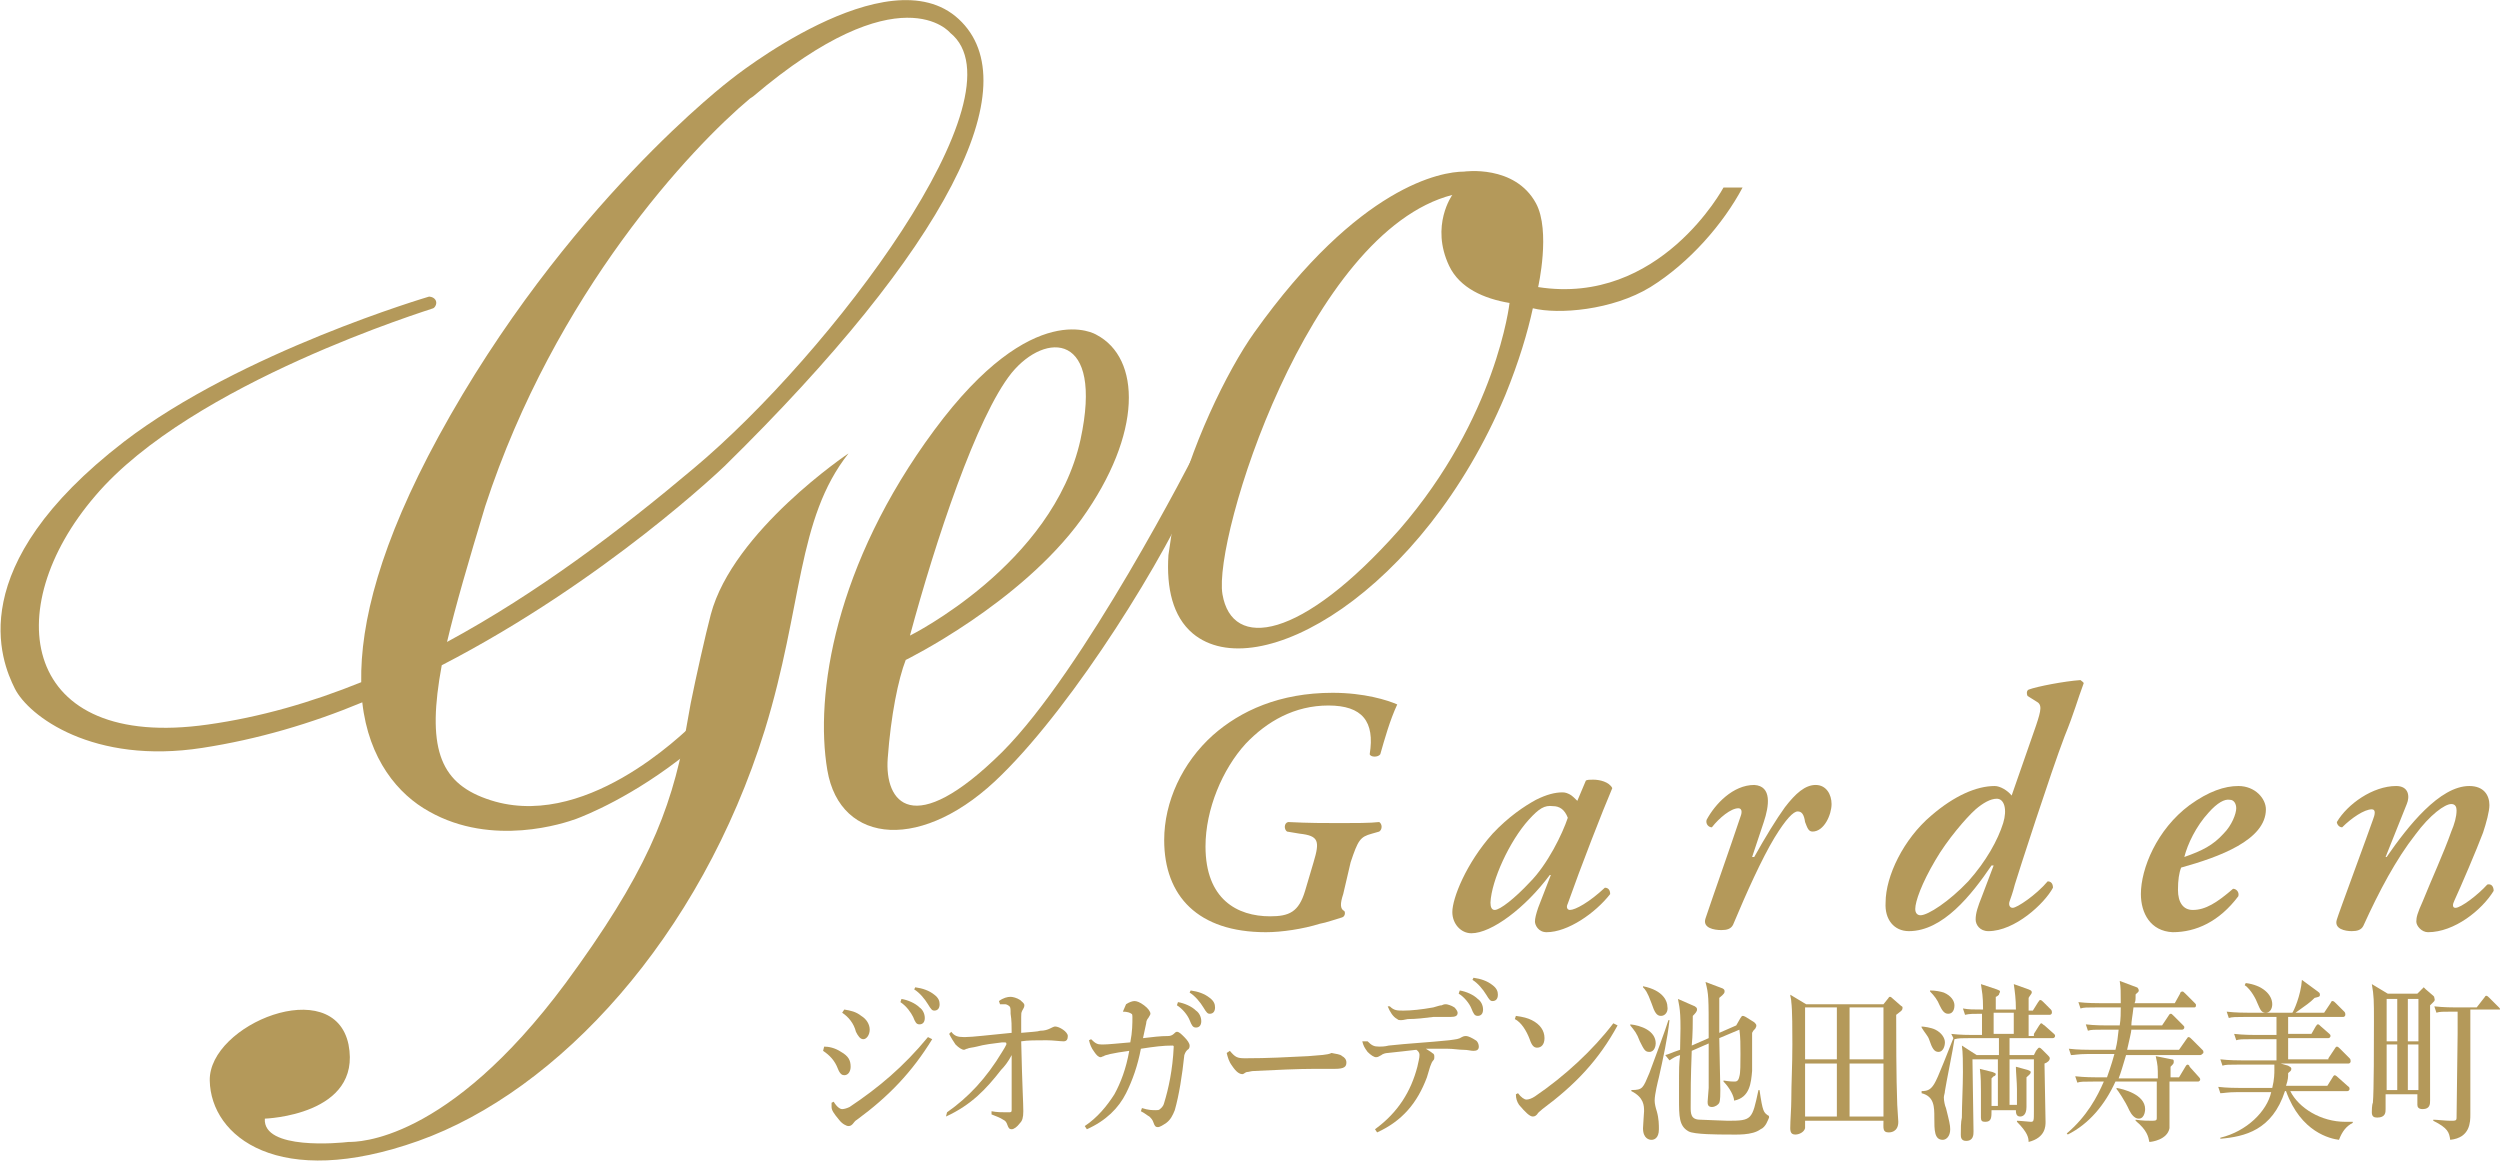<?xml version="1.0" encoding="utf-8"?>
<!-- Generator: Adobe Illustrator 27.6.1, SVG Export Plug-In . SVG Version: 6.00 Build 0)  -->
<svg version="1.1" id="レイヤー_1" xmlns="http://www.w3.org/2000/svg" xmlns:xlink="http://www.w3.org/1999/xlink" x="0px"
	 y="0px" viewBox="0 0 236 109.6" style="enable-background:new 0 0 236 109.6;" xml:space="preserve">
<style type="text/css">
	.st0{fill:#B4995A;}
</style>
<g>
	<g>
		<g>
			<g>
				<path class="st0" d="M64.7,69.2c-1.4,7.5-3.8,13.4-11.3,23.6c-11.2,15.1-19.7,15-20.5,15c-0.8,0.1-8.1,0.8-7.9-2.2
					c0,0,9.2-0.3,7.9-7c-1.4-6.7-13.2-1.9-13.1,3.4c0.1,5.3,6.5,10.4,19.7,5.7c13.2-4.7,26.6-19.2,32.7-38.8
					c3.6-11.7,3-19.9,7.9-26.1c0,0-10.9,7.3-13,15.2c-0.5,1.9-1.4,5.9-1.9,8.4L64.7,69.2"/>
				<path class="st0" d="M65,71c-5.2,4.2-9.8,6-10.6,6.3c-1.1,0.4-7.9,2.7-13.9-0.7c-2.9-1.6-5.7-4.9-6.3-10.3
					c-4.8,2-9.9,3.5-15.1,4.3C8.8,72.2,2.7,67.6,1.4,65c-1.3-2.6-5-11.5,10.3-23.3c11.1-8.5,28.8-13.7,28.8-13.7s0.4,0,0.6,0.3
					c0.2,0.3,0,0.7-0.2,0.8c-0.2,0.1-22.8,7-31.9,17.7C-0.2,57.5,2,70.9,19.6,68.4c5-0.7,9.8-2.1,14.5-4c-0.1-5.6,1.8-13.1,7.3-23.2
					C53.3,19.4,69,7.5,69,7.5S83.8-4.4,90.5,1.8c6.7,6.2-1.1,21.6-22.1,42.2c0,0-11.2,10.8-26.7,18.8c-1.4,7.6-0.3,11,4.2,12.6
					c9.1,3.3,18.6-6.2,19.6-7.1 M42.2,60.6c8.5-4.6,16.3-10.5,23.3-16.4C78.4,33.4,96.9,8.9,89.7,3.1c0,0-4.7-5.8-18.6,6l-0.3,0.2
					c-5.5,4.6-18.4,18.3-25,38.5C44.2,53.1,43,57.2,42.2,60.6z"/>
				<path class="st0" d="M113.2,45.1c-3.1,7.4-11.7,21.2-18.6,28c-7.4,7.4-15.3,6.7-16.5-0.4c-1.2-7.1,0.7-19.4,10.1-32.1
					c9.4-12.7,15.3-9,15.3-9c4.2,2.2,4.4,9.3-1.4,17.4c-5.8,8-16.6,13.3-16.6,13.3c-0.7,1.8-1.4,5.2-1.7,9.3
					c-0.3,4.1,2.3,7.8,10.8-0.6c7.7-7.7,17.9-27.6,18.7-29.2 M85.9,60c0,0,13.5-6.7,16.1-18.5c2.2-10.2-3.3-10.2-6.5-6.3
					C92.2,39.3,88.3,51.1,85.9,60z"/>
				<path class="st0" d="M110.8,49c1.4-6.6,5.1-14.1,7.6-17.6c9.9-13.9,17.7-15.2,19.8-15.2c0,0,4.8-0.7,6.8,3
					c1.4,2.6,0.2,7.9,0.2,7.9c11.5,1.8,17.5-9.4,17.5-9.4h1.8c-1.8,3.4-5,7.1-8.7,9.4c-3.6,2.2-8.7,2.6-11.1,2
					c-0.5,2.3-1.3,5-2.6,8.2c-7.8,18.6-23.4,27.6-29.5,22.5c-1.9-1.6-2.5-4.3-2.3-7.4 M142.5,28.6c-2.4-0.4-4.7-1.4-5.7-3.5
					c-1.8-3.8,0.3-6.7,0.3-6.7c-13.6,3.5-22.6,32.4-21.7,37.7c0.9,5.3,7.4,4.4,16.7-6.1C141.3,39.4,142.5,28.6,142.5,28.6z"/>
			</g>
			<g>
				<path class="st0" d="M126.8,84.4c-0.3,0.9-0.3,1.4,0.1,1.6c0.1,0.1,0.1,0.5-0.2,0.6c-0.7,0.2-1.5,0.5-2.1,0.6
					c-1.6,0.5-3.6,0.8-5.1,0.8c-6.4,0-9.6-3.4-9.6-8.7c0-3.6,1.7-7.3,4.6-9.9c2.6-2.3,6.3-4,11.3-4c3,0,5.2,0.7,6.1,1.1
					c-0.7,1.5-1.2,3.3-1.6,4.7c-0.2,0.3-0.9,0.3-1,0c0.5-3.1-0.7-4.6-3.9-4.6c-3.2,0-5.8,1.5-7.8,3.6c-2.2,2.4-3.8,6.2-3.8,9.7
					c0,5,3,6.6,6.1,6.6c1.8,0,2.7-0.4,3.3-2.4l0.8-2.7c0.6-2,0.5-2.5-1.3-2.7l-1.2-0.2c-0.3-0.2-0.3-0.8,0.1-0.9
					c2,0.1,3.4,0.1,4.9,0.1c1.3,0,2.9,0,3.7-0.1c0.3,0.2,0.3,0.7,0,0.9l-0.7,0.2c-1.1,0.3-1.3,0.6-2,2.7L126.8,84.4"/>
				<path class="st0" d="M166.5,77.6l-1.1,3.3h0.2c1-1.8,2.1-3.6,2.9-4.7c1-1.3,1.9-2.1,2.9-2.1c1,0,1.5,0.9,1.5,1.8
					c0,1-0.7,2.6-1.8,2.6c-0.4,0-0.5-0.4-0.7-0.9c-0.1-0.7-0.3-1-0.7-1c-0.4,0-1.1,0.7-2.2,2.5c-1.2,2-2.6,5.1-3.9,8.2
					c-0.2,0.4-0.6,0.5-1.1,0.5c-0.7,0-1.8-0.2-1.5-1.1c0.7-2.1,2.3-6.6,3.3-9.6c0.2-0.5,0.1-0.8-0.2-0.8c-0.7,0-1.8,0.9-2.5,1.8
					c-0.3,0-0.6-0.3-0.5-0.7c0.8-1.5,2.5-3.3,4.5-3.3C167.3,74.2,167,76.1,166.5,77.6"/>
				<path class="st0" d="M149.7,73.7c0.1-0.1,0.4-0.1,0.7-0.1c0.6,0,1.5,0.2,1.8,0.8c-0.9,2.1-3,7.5-4.2,10.9
					c-0.2,0.4,0,0.6,0.2,0.6c0.5,0,1.8-0.7,3.3-2.1c0.3,0,0.5,0.2,0.5,0.6c-1.4,1.8-4,3.6-6,3.6c-0.8,0-1.1-0.7-1.1-1
					c0-0.3,0.1-0.7,0.3-1.3l1.2-3.1h-0.1c-2.3,3.1-5.5,5.5-7.4,5.5c-1,0-1.8-0.9-1.8-2c0-1.3,1.3-4.6,3.8-7.4c1.5-1.6,3-2.6,4.1-3.2
					c1-0.5,1.8-0.7,2.5-0.7c0.3,0,0.5,0.1,0.7,0.2c0.2,0.1,0.5,0.4,0.7,0.6L149.7,73.7 M144.3,77.4c-1.8,2-3.5,5.7-3.6,7.8
					c0,0.4,0.1,0.7,0.4,0.7c0.5,0,1.9-1.1,3.3-2.6c1.7-1.7,3.1-4.6,3.6-6.1c-0.3-0.8-0.8-1.1-1.4-1.1
					C145.8,76,145.3,76.3,144.3,77.4z"/>
				<path class="st0" d="M235,76c0,0.6-0.3,1.7-0.6,2.6c-0.6,1.6-2.1,5.1-2.7,6.4c-0.2,0.4-0.2,0.7,0.1,0.7c0.5,0,2.1-1.2,3-2.2
					c0.4-0.1,0.6,0.2,0.6,0.6c-1.1,1.8-3.7,3.9-6.2,3.9c-0.6,0-1.1-0.6-1.1-1c0-0.4,0.1-0.8,0.6-1.9c0.8-2,2-4.6,2.7-6.6
					c0.3-0.7,0.5-1.4,0.5-2c0-0.3-0.1-0.6-0.5-0.6c-0.6,0-2,1-3.4,2.9c-1.8,2.3-3.4,5.3-4.9,8.6c-0.2,0.4-0.6,0.5-1.1,0.5
					c-0.6,0-1.7-0.2-1.4-1.1c0.1-0.4,3.1-8.5,3.4-9.4c0.2-0.5,0.3-1-0.1-1c-0.7,0-1.9,0.8-2.8,1.7c-0.3,0-0.5-0.3-0.5-0.5
					c1-1.7,3.4-3.4,5.6-3.4c1.2,0,1.3,1,1,1.7l-2,5h0.1c2-2.9,5-6.7,7.8-6.7C234.5,74.2,235,75.1,235,76"/>
				<path class="st0" d="M189.9,75.1l2.3-6.6c0.5-1.5,0.6-2,0-2.3l-0.8-0.5c-0.1-0.2-0.1-0.5,0.1-0.6c0.8-0.3,3.4-0.8,4.9-0.9
					c0.1,0.1,0.3,0.2,0.3,0.3c-0.6,1.6-0.9,2.8-1.8,5c-1.3,3.4-4.4,13-4.7,14c-0.2,0.8-0.4,1.3-0.5,1.6c-0.1,0.3,0,0.6,0.3,0.6
					c0.4,0,2.2-1.2,3.3-2.5c0.3,0,0.5,0.2,0.5,0.6c-0.8,1.5-3.6,4.1-6.1,4.1c-0.8,0-1.2-0.6-1.2-1.1c0-0.6,0.2-1.2,0.6-2.2l1.1-2.9
					H188c-1.9,2.8-4.6,6.2-7.8,6.2c-1.4,0-2.3-1.1-2.2-2.7c0-2.5,1.7-6,4.3-8.2c2.2-1.9,4.3-2.8,6-2.8
					C188.8,74.2,189.5,74.6,189.9,75.1 M186.5,76.4c-0.9,0.8-2.7,2.9-3.8,4.8c-1.3,2.2-1.9,3.9-1.9,4.6c0,0.4,0.2,0.6,0.5,0.6
					c0.7,0,2.7-1.3,4.5-3.2c1.7-1.9,2.8-3.9,3.3-5.5c0.4-1.3,0.1-2.3-0.6-2.3C187.9,75.4,187.2,75.8,186.5,76.4z"/>
				<path class="st0" d="M202.1,84.4c0-2.4,1.5-6.1,4.6-8.4c1.8-1.3,3.3-1.8,4.6-1.8c1.6,0,2.6,1.2,2.6,2.2c0,2.9-4.4,4.5-8,5.5
					c-0.2,0.5-0.3,1.2-0.3,2.1c0,1.2,0.5,1.9,1.4,1.9c1.2,0,2.3-0.7,3.8-2c0.3,0,0.6,0.3,0.5,0.7c-1.8,2.4-4,3.4-6.2,3.4
					C203,87.9,202.1,86.2,202.1,84.4 M208.5,76.7c-1.2,1.3-2,3-2.3,4.2c1.7-0.6,2.7-1.1,3.7-2.2c0.8-0.8,1.2-1.9,1.2-2.4
					c0-0.4-0.2-0.8-0.6-0.8C210,75.4,209.3,75.8,208.5,76.7z"/>
			</g>
		</g>
	</g>
	<g>
		<path class="st0" d="M77.8,98.8c0.4,0,1,0.1,1.6,0.5c0.7,0.4,0.9,0.8,0.9,1.4c0,0.4-0.2,0.8-0.6,0.8c-0.2,0-0.4-0.1-0.6-0.6
			c-0.3-0.8-0.8-1.3-1.4-1.7L77.8,98.8z M88,98.1c-1.9,3.1-4.1,5.4-7.1,7.6c-0.2,0.1-0.3,0.3-0.4,0.4c-0.1,0.1-0.2,0.2-0.4,0.2
			c-0.2,0-0.6-0.2-0.9-0.6c-0.5-0.6-0.7-0.9-0.7-1.2c0-0.1,0-0.1,0-0.2c0-0.1,0-0.1,0-0.2l0.2-0.1c0.3,0.5,0.6,0.7,0.8,0.7
			c0.2,0,0.5-0.1,0.7-0.2c2.7-1.8,5.1-3.8,7.4-6.6L88,98.1z M79.7,95.3c0.6,0.1,1.1,0.2,1.6,0.6c0.5,0.3,0.8,0.8,0.8,1.3
			c0,0.5-0.3,0.9-0.6,0.9c-0.3,0-0.5-0.3-0.7-0.7c-0.2-0.8-0.7-1.4-1.3-1.8L79.7,95.3z M85.1,94.3c0.6,0.1,1.3,0.4,1.7,0.8
			c0.3,0.2,0.5,0.6,0.5,1c0,0.4-0.2,0.6-0.5,0.6c-0.3,0-0.4-0.2-0.6-0.7C86,95.6,85.6,95,85,94.6L85.1,94.3z M86.4,93.2
			c0.7,0.1,1.3,0.3,1.8,0.7c0.4,0.3,0.5,0.6,0.5,0.9c0,0.4-0.2,0.6-0.5,0.6c-0.2,0-0.3-0.1-0.6-0.6c-0.3-0.5-0.8-1.1-1.3-1.4
			L86.4,93.2z"/>
		<path class="st0" d="M89.4,105c2-1.4,3.7-3.2,5.2-5.7c0.2-0.3,0.3-0.5,0.4-0.7c0,0,0-0.1,0-0.1c0-0.1-0.1-0.1-0.2-0.1
			c-0.1,0-0.1,0-0.2,0c-0.8,0.1-1.7,0.2-2.4,0.4c-0.4,0.1-0.7,0.1-0.9,0.2c-0.1,0-0.2,0.1-0.3,0.1c-0.2,0-0.5-0.2-0.8-0.5
			c-0.2-0.3-0.4-0.6-0.6-1l0.2-0.2c0.3,0.4,0.6,0.5,1.2,0.5c0,0,0.1,0,0.1,0c0.7,0,2.3-0.2,4.4-0.4c0-0.6,0-1.2-0.1-1.8
			c0-0.4,0-0.6-0.1-0.7c-0.1-0.1-0.3-0.2-0.4-0.2c-0.1,0-0.2,0-0.3,0c-0.1,0-0.1,0-0.2,0l-0.1-0.3c0.4-0.3,0.8-0.4,1.1-0.4
			c0.2,0,0.6,0.1,0.9,0.3c0.2,0.2,0.4,0.3,0.4,0.5c0,0.2-0.1,0.3-0.2,0.5c-0.1,0.2-0.1,0.3-0.1,0.6c0,0.5,0,0.9,0,1.5
			c1-0.1,1.5-0.1,1.8-0.2c0.4,0,0.7-0.1,0.9-0.2c0.2-0.1,0.4-0.2,0.5-0.2c0.4,0,1.2,0.5,1.2,0.9c0,0.3-0.1,0.5-0.4,0.5
			c-0.3,0-1-0.1-1.6-0.1c-1,0-1.8,0-2.4,0.1c0.1,4.4,0.2,5.8,0.2,6.6c0,0.6-0.1,0.9-0.3,1.1c-0.3,0.4-0.6,0.6-0.8,0.6
			c-0.2,0-0.3-0.1-0.4-0.4c-0.1-0.3-0.2-0.4-0.4-0.5c-0.3-0.2-0.6-0.3-1.1-0.5l0-0.3c0.5,0.1,1,0.1,1.4,0.1c0.1,0,0.1,0,0.2,0
			c0.2,0,0.3,0,0.3-0.2c0-0.8,0-1.6,0-2.6c0-0.8,0-1.7,0-2.6c-0.3,0.6-0.7,1.1-1,1.4c-1.4,1.8-2.8,3.3-5.2,4.4L89.4,105z"/>
		<path class="st0" d="M106.3,94.8c0.3-0.2,0.6-0.3,0.8-0.3c0.2,0,0.5,0.1,0.9,0.4c0.4,0.3,0.6,0.6,0.6,0.8c0,0.1-0.1,0.2-0.2,0.4
			c-0.1,0.1-0.2,0.3-0.2,0.5c-0.1,0.5-0.2,0.9-0.3,1.4c0.9-0.1,1.6-0.2,2.4-0.2c0.2,0,0.4-0.1,0.5-0.2c0.1-0.1,0.2-0.2,0.3-0.2
			c0.2,0,0.4,0.2,0.7,0.5c0.3,0.3,0.5,0.6,0.5,0.8c0,0.1,0,0.3-0.2,0.4c-0.1,0.1-0.2,0.2-0.3,0.5c-0.2,1.9-0.5,3.8-0.9,5.2
			c-0.2,0.5-0.4,0.9-0.8,1.2c-0.3,0.2-0.6,0.4-0.8,0.4c-0.2,0-0.3-0.1-0.4-0.4c-0.1-0.3-0.2-0.4-0.4-0.6c-0.2-0.1-0.4-0.3-0.8-0.5
			l0.1-0.3c0.6,0.2,1,0.2,1.3,0.2c0.2,0,0.3,0,0.4-0.1c0.1-0.1,0.3-0.2,0.4-0.6c0.4-1.3,0.8-3.1,0.9-5.3c0,0,0,0,0,0
			c0-0.1-0.1-0.1-0.1-0.1c-0.9,0-1.7,0.1-3,0.3c-0.3,1.6-0.8,3-1.4,4.2c-0.7,1.4-1.9,2.6-3.7,3.4l-0.2-0.3c1.2-0.8,2.1-1.9,2.8-3
			c0.6-1.1,1.1-2.4,1.4-4.1c-0.8,0.1-1.3,0.2-1.8,0.3c-0.3,0.1-0.5,0.1-0.6,0.2c-0.1,0-0.2,0.1-0.3,0.1h0c-0.2,0-0.4-0.2-0.6-0.5
			c-0.3-0.4-0.4-0.7-0.5-1.1l0.2-0.1c0.4,0.4,0.6,0.5,1,0.5c0,0,0.1,0,0.1,0c0.5,0,1.4-0.1,2.6-0.2c0.2-1,0.2-1.8,0.2-2.4
			c0-0.1,0-0.3-0.1-0.3c-0.1-0.1-0.4-0.2-0.8-0.2L106.3,94.8z M111.2,94.6c0.6,0.1,1.3,0.4,1.7,0.8c0.3,0.2,0.5,0.6,0.5,1
			c0,0.4-0.2,0.6-0.5,0.6c-0.3,0-0.4-0.2-0.6-0.7c-0.2-0.5-0.7-1.1-1.2-1.4L111.2,94.6z M112.4,93.5c0.7,0.1,1.3,0.3,1.8,0.7
			c0.4,0.3,0.5,0.6,0.5,0.9c0,0.4-0.2,0.6-0.5,0.6c-0.2,0-0.3-0.1-0.6-0.6c-0.3-0.5-0.8-1.1-1.3-1.4L112.4,93.5z"/>
		<path class="st0" d="M116.1,99.2c0.5,0.6,0.7,0.7,1.4,0.7c0,0,0.1,0,0.1,0c2.1,0,3.9-0.1,5.9-0.2c1.1-0.1,1.8-0.1,2.2-0.3
			c0.4,0.1,0.8,0.1,1,0.3c0.2,0.1,0.4,0.3,0.4,0.6c0,0.4-0.2,0.6-1.1,0.6c-0.6,0-1,0-1.5,0c-0.1,0-0.3,0-0.4,0
			c-1.5,0-3.7,0.1-5.7,0.2c-0.3,0-0.5,0.1-0.7,0.1c-0.1,0-0.3,0.2-0.4,0.2c-0.3,0-0.6-0.2-1-0.8c-0.3-0.4-0.4-0.8-0.5-1.2
			L116.1,99.2z"/>
		<path class="st0" d="M129.1,98.3c0.4,0.4,0.6,0.5,1.1,0.5c0.2,0,0.5,0,0.9-0.1c1.8-0.2,3.8-0.3,5.7-0.5c0.7-0.1,0.9-0.1,1.2-0.3
			c0.2-0.1,0.3-0.1,0.4-0.1c0.2,0,0.6,0.2,0.9,0.4c0.2,0.1,0.3,0.4,0.3,0.6c0,0.3-0.2,0.4-0.5,0.4c-0.3,0-0.5-0.1-1-0.1
			c-0.4,0-0.9-0.1-1.5-0.1c-0.6,0-1.1,0-2,0c0.3,0.2,0.5,0.3,0.6,0.4c0.2,0.1,0.2,0.2,0.2,0.4c0,0.1,0,0.2-0.1,0.3
			c-0.1,0.1-0.2,0.3-0.3,0.6c-0.1,0.3-0.2,0.7-0.3,1c-0.9,2.4-2.3,4.1-4.7,5.2l-0.2-0.3c2.2-1.6,3.4-3.6,4-5.9
			c0.1-0.5,0.2-0.8,0.2-1.1c0-0.1,0-0.3-0.3-0.5c-0.8,0.1-1.8,0.2-2.7,0.3c-0.2,0-0.5,0.1-0.6,0.2c-0.2,0.1-0.3,0.2-0.5,0.2
			c-0.2,0-0.5-0.2-0.8-0.5c-0.3-0.4-0.4-0.6-0.5-1L129.1,98.3z M131.2,95c0.4,0.4,0.7,0.4,1.3,0.4c0.7,0,1.7-0.1,2.8-0.3
			c0.4-0.1,0.6-0.2,0.8-0.2c0.2-0.1,0.3-0.1,0.4-0.1c0.1,0,0.5,0.1,0.8,0.3c0.2,0.2,0.3,0.4,0.3,0.5c0,0.3-0.2,0.4-0.7,0.4
			c-0.2,0-0.4,0-0.6,0c-0.3,0-0.7,0-1,0c-0.8,0.1-1.6,0.2-2.4,0.2c-0.1,0-0.4,0.1-0.6,0.1c0,0,0,0-0.1,0c-0.1,0-0.2,0-0.3-0.1
			c-0.4-0.2-0.7-0.7-0.9-1.2L131.2,95z M137.8,93.5c0.6,0.1,1.3,0.4,1.7,0.8c0.3,0.2,0.5,0.6,0.5,1c0,0.4-0.2,0.6-0.5,0.6
			c-0.3,0-0.4-0.2-0.6-0.7c-0.2-0.5-0.7-1.1-1.2-1.4L137.8,93.5z M139.1,92.3c0.7,0.1,1.3,0.3,1.8,0.7c0.4,0.3,0.5,0.6,0.5,0.9
			c0,0.4-0.2,0.6-0.5,0.6c-0.2,0-0.3-0.1-0.6-0.6c-0.3-0.5-0.8-1.1-1.3-1.4L139.1,92.3z"/>
		<path class="st0" d="M143.1,95.9c0.7,0.1,1.1,0.2,1.5,0.4c0.8,0.4,1.2,1,1.2,1.7c0,0.6-0.3,0.9-0.7,0.9c-0.3,0-0.5-0.2-0.7-0.8
			c-0.3-0.8-0.8-1.6-1.4-1.9L143.1,95.9z M152.7,96.8c-1.8,3.3-4,5.6-7.1,7.9c-0.2,0.2-0.4,0.3-0.5,0.5c-0.1,0.1-0.2,0.2-0.4,0.2
			c-0.3,0-0.7-0.4-1.3-1.1c-0.2-0.3-0.3-0.6-0.3-1l0.2-0.1c0.3,0.4,0.6,0.6,0.8,0.6c0.2,0,0.5-0.1,0.8-0.3c2.8-1.9,5.5-4.4,7.4-6.9
			L152.7,96.8z"/>
		<path class="st0" d="M155.7,99.3c-0.4,0-0.5-0.2-0.9-1c-0.3-0.8-0.5-1-0.9-1.5l0-0.1c1,0.1,2.4,0.6,2.4,1.8
			C156.3,98.7,156.2,99.3,155.7,99.3z M156.6,101.7c-0.1,0.4-0.4,1.6-0.4,2.2c0,0.3,0.1,0.7,0.2,1c0.2,0.7,0.2,1.3,0.2,1.7
			c0,0.9-0.5,1-0.7,1c-0.2,0-0.8-0.1-0.8-1.1c0-0.3,0.1-1.4,0.1-1.6c0-0.5,0-1.3-1.2-1.9v-0.1c1.1,0,1.1-0.2,1.7-1.6
			c0.3-0.8,1.6-4.3,1.8-5h0.1C157.4,98.1,157,99.9,156.6,101.7z M156.8,95.9c-0.4,0-0.6-0.3-0.9-1.2c-0.4-1.1-0.6-1.3-0.8-1.5l0-0.1
			c2,0.4,2.3,1.5,2.3,1.9C157.5,95.5,157.2,95.9,156.8,95.9z M166.2,106.6c-0.8,0.6-2.3,0.5-3.1,0.5c-0.8,0-3.2,0-3.7-0.3
			c-0.9-0.5-0.9-1.4-0.9-3.1c0-0.3,0-0.6,0-0.9c0-2.1,0-2.3,0.1-3.2c-0.4,0.1-0.7,0.3-1,0.5l-0.4-0.5c0.4-0.1,0.5-0.2,1.4-0.5
			c0.1-3.3,0-3.8-0.2-4.8L160,95c0.1,0.1,0.2,0.1,0.2,0.3c0,0.2-0.2,0.4-0.4,0.6c0,0.4,0,1.9-0.1,2.8l1.6-0.7c0-4,0-4.1-0.3-5.3
			l1.6,0.6c0.2,0.1,0.2,0.2,0.2,0.3c0,0.1,0,0.2-0.5,0.6c0,0.5,0,3,0,3.3l1.6-0.7l0.4-0.7c0.1-0.1,0.1-0.2,0.2-0.2
			c0.1,0,0.1,0,0.3,0.1l0.8,0.5c0.1,0.1,0.2,0.2,0.2,0.3c0,0.1,0,0.1-0.1,0.3c-0.2,0.2-0.2,0.2-0.3,0.4c0,0.6,0,3.1,0,3.6
			c-0.1,1.1-0.2,2.5-1.7,2.8c0-0.4-0.4-1.2-1-1.8V102c0.6,0.1,0.9,0.1,1,0.1c0.2,0,0.4,0,0.5-0.5c0.1-0.3,0.1-1.2,0.1-2.1
			c0-0.8,0-1.6-0.1-2.3l-1.9,0.8c0,0.8,0.1,4.2,0.1,4.9c0,0.3,0,1-0.1,1.2c-0.1,0.2-0.4,0.4-0.7,0.4c-0.4,0-0.4-0.3-0.4-0.5
			c0-0.2,0.1-1.1,0.1-1.3c0-1.2,0-2.8,0-4.2l-1.6,0.7c-0.1,2.7-0.1,3.8-0.1,5.3c0,0.6,0,1.2,0.9,1.2c0.4,0,2.1,0.1,2.6,0.1
			c2.3,0,2.3-0.1,2.9-2.9h0.1c0.3,2.1,0.4,2.1,0.8,2.4c0.1,0,0.1,0.1,0.1,0.2C166.9,105.7,166.7,106.4,166.2,106.6z"/>
		<path class="st0" d="M179,95.8c0,1.6,0,6,0.1,8.5c0,0.3,0.1,1.3,0.1,1.6c0,1-0.8,1-0.9,1c-0.6,0-0.5-0.4-0.5-1.1h-7.4
			c0,0.1,0,0.6,0,0.7c-0.1,0.4-0.6,0.6-0.9,0.6c-0.3,0-0.5-0.1-0.5-0.6c0-0.7,0.1-1.9,0.1-2.7c0-1.5,0.1-3.2,0.1-5.2
			c0-1.2,0-3.3-0.1-4c0-0.3-0.1-0.5-0.1-0.7l1.5,0.9h7.3l0.4-0.5c0.1-0.1,0.1-0.2,0.2-0.2c0.1,0,0.1,0,0.2,0.1l0.8,0.7
			c0.1,0.1,0.2,0.1,0.2,0.2C179.6,95.4,179.5,95.4,179,95.8z M173.4,95.1h-3v4.9h3V95.1z M173.4,100.4h-3v5h3V100.4z M177.8,95.1
			h-3.2v4.9h3.2V95.1z M177.8,100.4h-3.2v5h3.2V100.4z"/>
		<path class="st0" d="M181.3,96.9c0.3,0,1,0.1,1.4,0.3c0.6,0.3,0.9,0.8,0.9,1.2c0,0.4-0.2,0.9-0.6,0.9c-0.4,0-0.6-0.3-0.9-1.2
			c-0.1-0.3-0.4-0.6-0.7-1.1V96.9z M192,97.6l0.5-0.8c0.1-0.1,0.1-0.2,0.2-0.2c0.1,0,0.1,0.1,0.3,0.2l0.9,0.8
			c0.1,0.1,0.1,0.1,0.1,0.2c0,0.1-0.1,0.2-0.2,0.2h-4.1v1.6h2.3l0.2-0.4c0.1-0.1,0.2-0.3,0.3-0.3c0.1,0,0.2,0.1,0.3,0.2l0.5,0.5
			c0.1,0.1,0.2,0.2,0.2,0.3c0,0.2-0.2,0.4-0.5,0.5c0,0.9,0.1,4.7,0.1,5.5c0,0.4,0,1.5-1.6,1.9c0-0.4-0.1-0.9-1.1-1.9v-0.1
			c0.3,0,1.2,0.1,1.3,0.1c0.3,0,0.3-0.1,0.3-1V100h-2.3v4.3h0.7c0-0.4,0-1.1,0-1.5c0-0.6-0.1-1.6-0.1-2.1l1.1,0.3
			c0.2,0.1,0.3,0.1,0.3,0.2c0,0.2-0.2,0.3-0.4,0.5c0,0.4,0,2.4,0,2.8c0,0.8-0.4,0.9-0.6,0.9c-0.4,0-0.4-0.4-0.4-0.6H188
			c0,0.7,0,1.1-0.6,1.1c-0.3,0-0.4-0.1-0.4-0.4c0-0.1,0-0.6,0-0.7c0-0.5,0-1.2,0-1.8c0-0.6,0-1.3-0.1-2.1l1.2,0.3
			c0.2,0.1,0.3,0.1,0.3,0.2c0,0.1-0.1,0.2-0.2,0.2c-0.1,0.1-0.1,0.1-0.2,0.2c0,0.4,0,2.2,0,2.6h0.6V100h-2.4c0,1.1,0.1,5.9,0.1,6.8
			c0,0.3,0,0.9-0.7,0.9c-0.5,0-0.5-0.4-0.5-0.6c0-0.5,0-1.2,0.1-1.6c0-1.2,0.1-2.9,0.1-4.3c0-0.7,0-1.9-0.1-2.5l1.4,0.9h2.1V98H186
			c-0.8,0-1.1,0-1.5,0.1c-0.1,0.8-0.8,4.2-0.9,4.9c0,0.2-0.1,0.4-0.1,0.6c0,0.3,0.1,0.8,0.2,1c0.3,1.2,0.4,1.6,0.4,2
			c0,0.7-0.4,1-0.7,1c-0.8,0-0.8-0.9-0.8-2.1c0-1,0-2-1.2-2.3V103c0.2,0,0.6,0,0.9-0.3c0.4-0.4,0.6-0.9,2.1-4.7l-0.2-0.4
			c0.8,0.1,1.8,0.1,2,0.1h0.9c0-0.1,0-1.9,0-2c-0.8,0-1.2,0-1.6,0.1l-0.2-0.6c0.6,0.1,0.9,0.1,1.9,0.1c0-1.4-0.1-1.6-0.2-2.4
			l1.5,0.5c0.2,0.1,0.3,0.1,0.3,0.2c0,0.1-0.1,0.2-0.1,0.3c0,0-0.2,0.2-0.3,0.2v1.2h1.9c0-1-0.1-1.7-0.2-2.4l1.4,0.5
			c0.2,0.1,0.3,0.1,0.3,0.3c0,0.1-0.2,0.3-0.3,0.5c0,0.2,0,1,0,1.2h0.4l0.5-0.8c0.1-0.1,0.1-0.2,0.2-0.2s0.2,0.1,0.3,0.2l0.7,0.7
			c0.1,0.1,0.1,0.2,0.1,0.3c0,0.1-0.1,0.2-0.2,0.2h-2c0,0.5,0,1.5,0,2H192z M182.2,93.5c0.5,0,1,0.1,1.3,0.2c0.7,0.3,1,0.8,1,1.2
			c0,0.1,0,0.8-0.6,0.8c-0.4,0-0.6-0.4-0.8-0.8c-0.2-0.5-0.5-0.9-0.9-1.3V93.5z M190.1,97.6v-2h-1.9c0,0.5,0,1.7,0,2H190.1z"/>
		<path class="st0" d="M207.7,99.6h-7c-0.3,1-0.5,1.7-0.7,2.2h3.7c0-1.1,0-1.2-0.2-2.1l1.5,0.3c0.2,0,0.2,0.1,0.2,0.2
			c0,0.2,0,0.2-0.3,0.5v1h0.8l0.6-1c0.1-0.2,0.2-0.2,0.2-0.2c0.1,0,0.2,0.1,0.2,0.2l0.9,1c0.1,0.1,0.1,0.2,0.1,0.2
			c0,0.1-0.1,0.2-0.2,0.2h-2.7c0,0.5,0,4.2,0,4.4c-0.2,1.1-1.7,1.3-1.9,1.3c-0.1-0.5-0.2-1.1-1.3-2v-0.1c0.7,0.1,1.1,0.1,1.6,0.1
			c0.4,0,0.4-0.1,0.4-0.3c0-1.1,0-2.3,0-3.4h-3.9c-1,2.2-2.5,4-4.5,5l-0.1-0.1c1.9-1.6,2.9-3.5,3.5-4.9h-1c-0.9,0-1.2,0-1.5,0.1
			l-0.2-0.6c0.9,0.1,1.8,0.1,2,0.1h1c0.1-0.3,0.4-1.1,0.7-2.2H197c-0.8,0-1.2,0.1-1.5,0.1l-0.2-0.6c0.8,0.1,1.8,0.1,2,0.1h2.4
			c0.2-0.8,0.2-1.1,0.3-1.9h-1.4c-0.9,0-1.2,0-1.5,0.1l-0.2-0.6c0.8,0.1,1.8,0.1,2,0.1h1.2c0.1-0.6,0.1-1.2,0.1-1.7h-2.3
			c-0.9,0-1.2,0-1.5,0.1l-0.2-0.6c0.8,0.1,1.8,0.1,2,0.1h2c0-1.1,0-1.5-0.1-2.1l1.6,0.6c0.1,0,0.2,0.2,0.2,0.3
			c0,0.2-0.3,0.3-0.3,0.4c0,0.5,0,0.6-0.1,0.8h3.8l0.5-0.9c0-0.1,0.1-0.2,0.2-0.2c0.1,0,0.1,0,0.3,0.2l0.9,0.9
			c0.1,0.1,0.1,0.1,0.1,0.2c0,0.2-0.1,0.2-0.2,0.2h-5.7c-0.1,0.9-0.2,1.3-0.2,1.7h2.9l0.6-0.9c0.1-0.2,0.2-0.2,0.2-0.2
			c0.1,0,0.1,0,0.3,0.2l0.9,0.9c0.1,0.1,0.1,0.1,0.1,0.2c0,0.1-0.1,0.2-0.2,0.2h-4.8c0,0.2-0.2,1-0.4,1.9h4.9l0.7-1
			c0.1-0.1,0.1-0.2,0.2-0.2c0.1,0,0.2,0.1,0.3,0.2l1,1c0.1,0.1,0.1,0.1,0.1,0.3C207.9,99.5,207.8,99.6,207.7,99.6z M201.9,105.6
			c-0.4,0-0.7-0.4-0.9-0.8c-0.4-0.9-1.1-1.9-1.2-2v-0.1c0.6,0.1,2.7,0.6,2.7,2C202.5,104.7,202.5,105.6,201.9,105.6z"/>
		<path class="st0" d="M219.8,99.9l0.6-0.9c0.1-0.2,0.2-0.2,0.2-0.2c0.1,0,0.2,0.1,0.3,0.2l0.9,0.9c0.1,0.1,0.1,0.2,0.1,0.3
			c0,0.1-0.1,0.2-0.2,0.2h-6.4l0.7,0.2c0.1,0.1,0.3,0.1,0.3,0.3c0,0.2-0.1,0.2-0.3,0.4c0,0.4,0,0.6-0.2,1.2h3.9l0.5-0.8
			c0.1-0.2,0.2-0.2,0.2-0.2c0,0,0.1,0,0.3,0.2l0.9,0.8c0.1,0.1,0.2,0.1,0.2,0.3c0,0.1-0.1,0.2-0.2,0.2h-5.4c0.8,1.6,2.9,2.9,5.2,2.9
			c0.2,0,0.3,0,0.7,0v0.1c-0.6,0.3-1,0.8-1.3,1.6c-0.8-0.1-3.6-0.7-5-4.6h-0.1c-1.2,3.7-3.8,4.3-6.1,4.5v-0.1
			c2.5-0.6,4.4-2.5,4.8-4.3h-3.3c-0.8,0-1.2,0.1-1.5,0.1l-0.2-0.6c0.8,0.1,1.8,0.1,2,0.1h3.1c0.2-0.8,0.2-1.4,0.2-1.7
			c0-0.2,0-0.4,0-0.5h-3.4c-0.9,0-1.2,0-1.5,0.1l-0.2-0.6c0.8,0.1,1.8,0.1,2,0.1h3.3v-2h-2.3c-0.9,0-1.2,0-1.5,0.1l-0.2-0.6
			c0.9,0.1,1.8,0.1,2,0.1h2V96h-3c-0.8,0-1.2,0-1.5,0.1l-0.2-0.6c0.8,0.1,1.8,0.1,2,0.1h4.2c0.1-0.1,0.8-1.6,0.9-3.1l1.5,1.1
			c0.1,0.1,0.2,0.1,0.2,0.3c0,0.2-0.1,0.2-0.5,0.3c-0.5,0.5-0.7,0.6-1.8,1.4h2.7l0.6-0.9c0.1-0.2,0.1-0.2,0.2-0.2
			c0.1,0,0.2,0.1,0.3,0.2l0.8,0.8c0.1,0.1,0.1,0.2,0.1,0.3c0,0.1-0.1,0.2-0.2,0.2H216v1.6h2.2l0.4-0.7c0.1-0.1,0.1-0.2,0.2-0.2
			c0.1,0,0.1,0,0.3,0.2l0.8,0.7c0.1,0.1,0.1,0.1,0.1,0.2c0,0.1-0.1,0.2-0.2,0.2H216v2H219.8z M212,92.8c1.6,0.2,2.5,1.1,2.5,2
			c0,0.4-0.2,0.8-0.6,0.8c-0.4,0-0.5-0.2-0.8-0.9c-0.1-0.3-0.6-1.3-1.2-1.7L212,92.8z"/>
		<path class="st0" d="M229.4,94.9c0,1.4,0,3.1,0,4.5c0,1.3,0,2.8,0,3.8c0,0.1,0,0.7,0,0.7c0,0.3,0,0.8-0.7,0.8
			c-0.4,0-0.5-0.2-0.5-0.4c0-0.2,0-0.8,0-1h-3c0,0.2,0,1.2,0,1.4c0,0.3,0,0.8-0.8,0.8c-0.3,0-0.5-0.1-0.5-0.5c0-0.1,0-0.7,0.1-0.9
			c0.1-1,0.1-5.7,0.1-7.7c0-1.9,0-2.4-0.2-3.5l1.5,0.9h2.8l0.4-0.4c0.1-0.1,0.2-0.2,0.2-0.2c0,0,0.1,0.1,0.2,0.2l0.7,0.6
			c0.1,0.1,0.1,0.1,0.1,0.2C229.9,94.5,229.8,94.5,229.4,94.9z M226.3,94.3h-1v4h1V94.3z M226.3,98.6h-1v4.3h1V98.6z M228.3,94.3h-1
			v4h1V94.3z M228.3,98.6h-1v4.3h1V98.6z M235.8,95.3h-2.6c0,3.3,0,7.2,0,9.9c0,0.7,0,2.2-1.9,2.4c-0.1-0.7-0.2-1.1-1.6-1.8l0-0.1
			c0.3,0,1.2,0.1,1.6,0.1c0.5,0,0.6,0,0.6-0.3c0-0.2,0.1-7.6,0.1-7.9c0-1.2,0-1.6,0-2.1h-0.5c-0.9,0-1.2,0-1.5,0.1l-0.2-0.6
			c0.9,0.1,1.8,0.1,2,0.1h2l0.7-0.9c0.1-0.1,0.1-0.2,0.2-0.2c0.1,0,0.2,0.1,0.3,0.2l0.9,0.9c0.1,0.1,0.1,0.1,0.1,0.2
			C236,95.3,235.9,95.3,235.8,95.3z"/>
	</g>
</g>
</svg>
